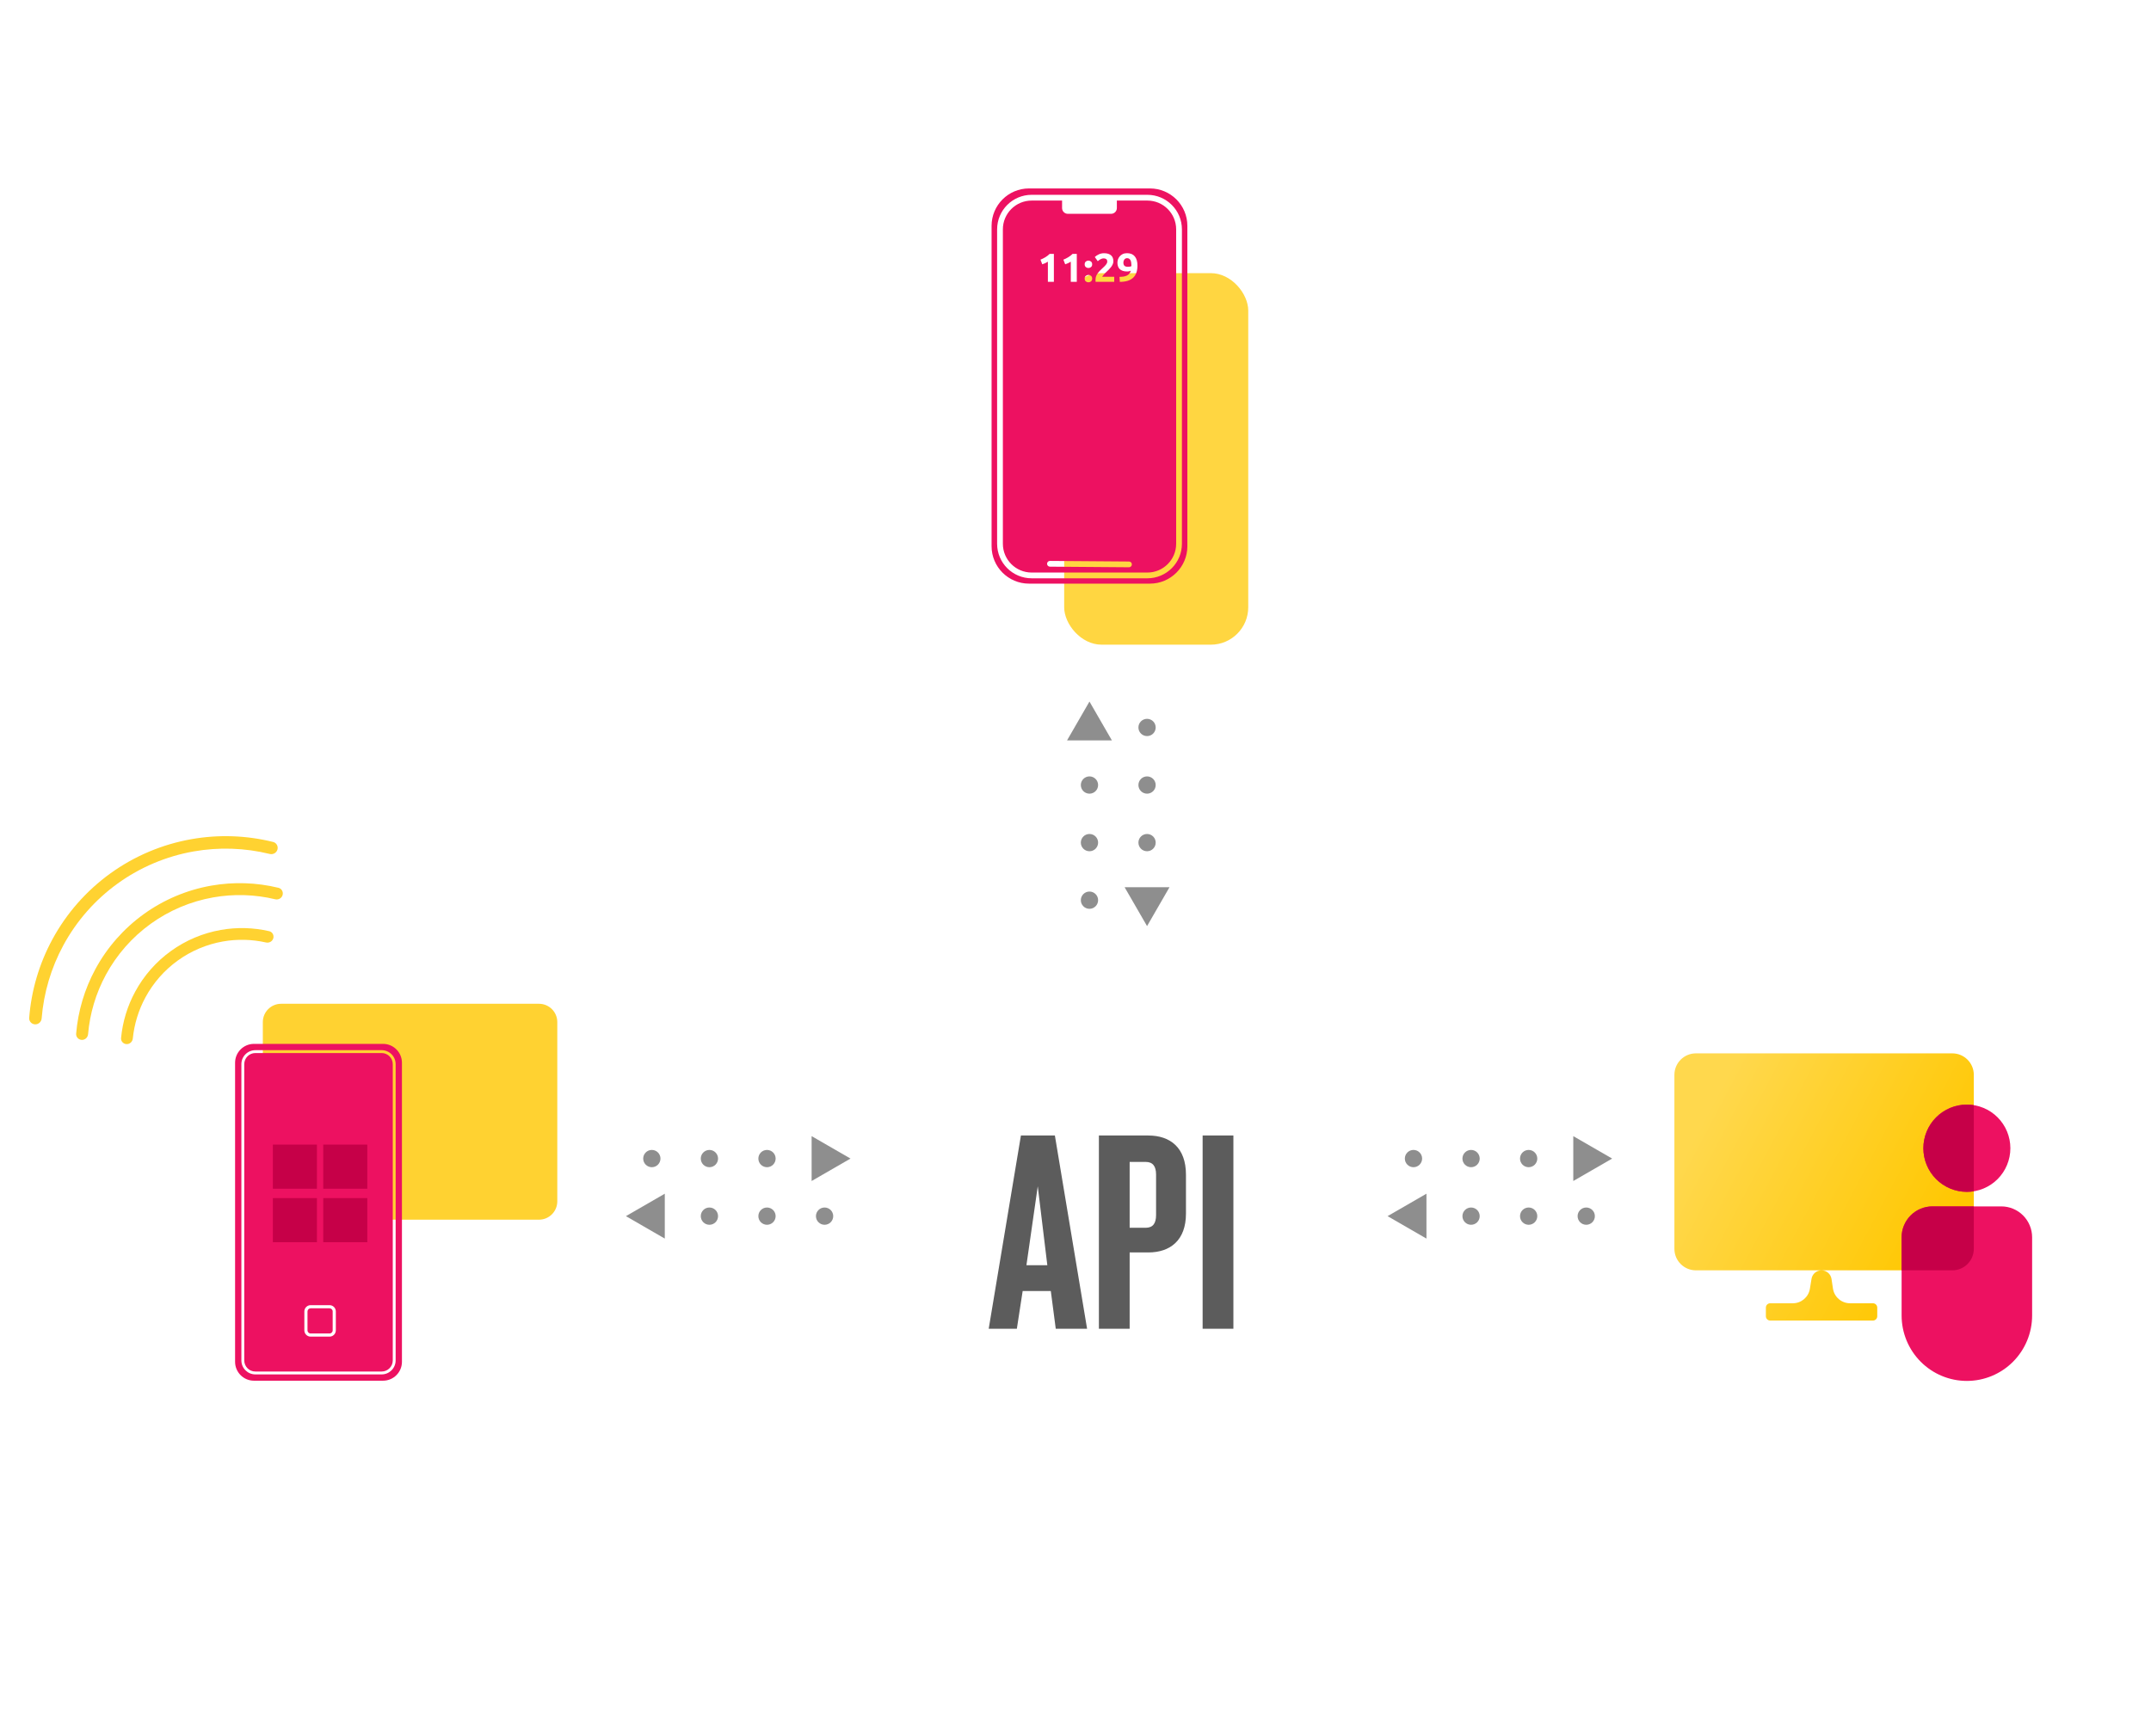 <svg width="353" height="285" viewBox="0 0 353 285" fill="none" xmlns="http://www.w3.org/2000/svg">
<g filter="url(#filter0_d_71_2370)">
<rect x="149.025" y="162.285" width="68.607" height="68.04" rx="11.34" fill="white" shape-rendering="crispEdges"/>
<path d="M178.402 212.429H173.259L172.449 206.237H167.829L166.876 212.429H162.256L167.543 180.708H173.116L178.402 212.429ZM171.877 201.998L170.306 189.043L168.448 201.998H171.877ZM194.628 193.52C194.628 197.902 192.056 199.903 188.437 199.903H185.388V212.429H180.34V180.708H188.437C192.056 180.708 194.628 182.709 194.628 187.138V193.52ZM189.723 193.759V187.138C189.723 185.757 189.199 185.043 188.008 185.043H185.388V195.854H188.008C189.199 195.854 189.723 195.14 189.723 193.759ZM202.412 212.429H197.363V180.708H202.412V212.429Z" fill="#5C5C5C"/>
</g>
<path fill-rule="evenodd" clip-rule="evenodd" d="M320.393 172.895H278.314C276.366 172.895 274.786 174.474 274.786 176.422V204.981C274.786 206.929 276.366 208.508 278.314 208.508H320.393C322.342 208.508 323.921 206.929 323.921 204.981V176.422C323.921 174.474 322.342 172.895 320.393 172.895ZM308.075 216.043C308.075 216.435 307.757 216.753 307.365 216.753H290.507C290.115 216.753 289.797 216.435 289.797 216.043V214.624C289.797 214.232 290.115 213.914 290.507 213.914H294.222C295.612 213.914 296.796 212.908 297.021 211.537L297.289 209.9C297.42 209.098 298.114 208.509 298.927 208.509C299.748 208.509 300.446 209.109 300.569 209.921L300.807 211.502C301.017 212.889 302.209 213.914 303.611 213.914H307.365C307.757 213.914 308.075 214.232 308.075 214.624V216.043Z" fill="url(#paint0_linear_71_2370)"/>
<path d="M315.643 188.466C315.643 186.567 316.395 184.745 317.734 183.402C319.073 182.059 320.889 181.305 322.782 181.305C324.676 181.305 326.491 182.059 327.83 183.402C329.169 184.745 329.921 186.567 329.921 188.466C329.921 190.365 329.169 192.187 327.83 193.53C326.491 194.873 324.676 195.627 322.782 195.627C320.889 195.627 319.073 194.873 317.734 193.53C316.395 192.187 315.643 190.365 315.643 188.466ZM317.13 198.014C315.789 198.014 314.503 198.549 313.554 199.5C312.606 200.452 312.073 201.742 312.073 203.087V215.918C312.073 218.767 313.201 221.499 315.21 223.514C317.218 225.528 319.942 226.66 322.782 226.66C325.622 226.66 328.346 225.528 330.354 223.514C332.363 221.499 333.491 218.767 333.491 215.918V203.087C333.491 201.742 332.958 200.452 332.01 199.5C331.061 198.549 329.775 198.014 328.434 198.014H317.13Z" fill="#ED1161"/>
<path fill-rule="evenodd" clip-rule="evenodd" d="M323.921 181.396C323.547 181.336 323.166 181.305 322.782 181.305C320.889 181.305 319.073 182.059 317.734 183.402C316.395 184.745 315.643 186.567 315.643 188.466C315.643 190.365 316.395 192.187 317.734 193.53C319.073 194.873 320.889 195.627 322.782 195.627C323.166 195.627 323.547 195.596 323.921 195.536V181.396ZM323.921 198.014H317.13C315.789 198.014 314.503 198.549 313.554 199.5C312.606 200.452 312.073 201.742 312.073 203.087V208.508H320.394C322.342 208.508 323.921 206.929 323.921 204.981V198.014Z" fill="#C60048"/>
<rect x="174.642" y="44.832" width="30.207" height="60.984" rx="6.143" fill="#FFD641"/>
<path fill-rule="evenodd" clip-rule="evenodd" d="M162.728 37.072C162.728 33.68 165.478 30.93 168.87 30.93H188.715C192.107 30.93 194.858 33.68 194.858 37.072V89.653C194.858 93.046 192.107 95.796 188.715 95.796H168.87C165.478 95.796 162.728 93.046 162.728 89.653V37.072ZM174.297 32.921H169.306C166.697 32.921 164.581 35.037 164.581 37.646V89.25C164.581 91.86 166.697 93.975 169.306 93.975H188.294C190.903 93.975 193.019 91.86 193.019 89.25V37.646C193.019 35.037 190.903 32.921 188.294 32.921H183.287V34.15C183.287 34.671 182.864 35.094 182.342 35.094H175.242C174.72 35.094 174.297 34.671 174.297 34.15V32.921ZM169.306 31.976C166.175 31.976 163.636 34.515 163.636 37.646V89.25C163.636 92.382 166.175 94.92 169.306 94.92H188.294C191.425 94.92 193.964 92.382 193.964 89.25V37.646C193.964 34.515 191.425 31.976 188.294 31.976H169.306ZM172.309 92.065C172.048 92.063 171.835 92.273 171.833 92.534C171.831 92.795 172.041 93.008 172.302 93.01L185.276 93.109C185.537 93.112 185.75 92.902 185.752 92.641C185.754 92.38 185.544 92.167 185.283 92.165L172.309 92.065ZM170.751 42.621C170.878 42.568 171.011 42.509 171.147 42.442C171.289 42.372 171.425 42.297 171.558 42.218C171.69 42.134 171.816 42.048 171.935 41.959C172.058 41.867 172.168 41.77 172.265 41.669H172.953V46.253H171.968V42.952C171.835 43.04 171.688 43.122 171.525 43.197C171.361 43.267 171.203 43.329 171.048 43.382L170.751 42.621ZM174.51 42.621C174.638 42.568 174.77 42.509 174.907 42.442C175.048 42.372 175.185 42.297 175.317 42.218C175.45 42.134 175.575 42.048 175.694 41.959C175.818 41.867 175.928 41.77 176.025 41.669H176.713V46.253H175.727V42.952C175.595 43.04 175.447 43.122 175.284 43.197C175.121 43.267 174.962 43.329 174.808 43.382L174.51 42.621ZM179.236 43.382C179.236 43.58 179.172 43.732 179.044 43.838C178.92 43.94 178.779 43.99 178.621 43.99C178.462 43.99 178.318 43.94 178.191 43.838C178.067 43.732 178.005 43.58 178.005 43.382C178.005 43.183 178.067 43.033 178.191 42.932C178.318 42.826 178.462 42.773 178.621 42.773C178.779 42.773 178.92 42.826 179.044 42.932C179.172 43.033 179.236 43.183 179.236 43.382ZM179.236 45.73C179.236 45.928 179.172 46.081 179.044 46.187C178.92 46.288 178.779 46.339 178.621 46.339C178.462 46.339 178.318 46.288 178.191 46.187C178.067 46.081 178.005 45.928 178.005 45.73C178.005 45.532 178.067 45.382 178.191 45.28C178.318 45.174 178.462 45.121 178.621 45.121C178.779 45.121 178.92 45.174 179.044 45.28C179.172 45.382 179.236 45.532 179.236 45.73ZM182.716 42.872C182.716 43.04 182.683 43.201 182.617 43.355C182.55 43.51 182.464 43.66 182.359 43.805C182.253 43.946 182.134 44.083 182.001 44.215C181.869 44.348 181.739 44.473 181.611 44.592C181.545 44.654 181.472 44.725 181.393 44.804C181.318 44.879 181.245 44.956 181.175 45.035C181.104 45.115 181.04 45.19 180.983 45.26C180.93 45.327 180.897 45.382 180.883 45.426H182.855V46.253H179.799C179.79 46.204 179.785 46.142 179.785 46.068V45.909C179.785 45.697 179.818 45.503 179.885 45.327C179.955 45.15 180.046 44.987 180.156 44.837C180.266 44.683 180.39 44.539 180.526 44.407C180.667 44.275 180.806 44.142 180.943 44.01C181.049 43.909 181.148 43.814 181.241 43.726C181.333 43.633 181.415 43.545 181.485 43.461C181.556 43.373 181.611 43.287 181.651 43.203C181.691 43.115 181.71 43.027 181.71 42.939C181.71 42.745 181.655 42.608 181.545 42.528C181.435 42.449 181.298 42.409 181.135 42.409C181.016 42.409 180.903 42.429 180.798 42.469C180.696 42.504 180.601 42.548 180.513 42.601C180.429 42.65 180.357 42.7 180.295 42.753C180.233 42.802 180.187 42.842 180.156 42.872L179.666 42.184C179.86 42.004 180.085 41.856 180.341 41.741C180.601 41.622 180.879 41.563 181.175 41.563C181.444 41.563 181.675 41.593 181.869 41.655C182.063 41.717 182.222 41.805 182.345 41.92C182.473 42.03 182.566 42.167 182.623 42.33C182.685 42.489 182.716 42.67 182.716 42.872ZM185.106 43.792C185.208 43.792 185.314 43.783 185.424 43.765C185.534 43.743 185.616 43.715 185.669 43.679V43.62V43.567C185.673 43.549 185.675 43.534 185.675 43.521C185.671 43.362 185.657 43.214 185.635 43.078C185.613 42.936 185.576 42.815 185.523 42.714C185.47 42.608 185.397 42.526 185.305 42.469C185.216 42.407 185.106 42.376 184.974 42.376C184.868 42.376 184.775 42.398 184.696 42.442C184.617 42.486 184.553 42.544 184.504 42.614C184.456 42.685 184.418 42.762 184.392 42.846C184.37 42.93 184.359 43.011 184.359 43.091C184.359 43.329 184.416 43.505 184.531 43.62C184.65 43.735 184.842 43.792 185.106 43.792ZM185.589 44.434C185.497 44.478 185.393 44.511 185.278 44.533C185.168 44.55 185.073 44.559 184.994 44.559C184.707 44.559 184.462 44.526 184.26 44.46C184.057 44.389 183.889 44.292 183.757 44.169C183.629 44.041 183.534 43.889 183.472 43.712C183.411 43.536 183.38 43.342 183.38 43.13C183.38 42.954 183.408 42.773 183.466 42.588C183.527 42.403 183.622 42.235 183.75 42.085C183.878 41.931 184.039 41.805 184.233 41.708C184.432 41.607 184.67 41.556 184.947 41.556C185.516 41.556 185.944 41.732 186.231 42.085C186.522 42.434 186.667 42.936 186.667 43.593C186.667 44.026 186.61 44.407 186.495 44.738C186.385 45.069 186.211 45.346 185.973 45.571C185.739 45.796 185.439 45.968 185.073 46.087C184.707 46.202 184.273 46.261 183.77 46.266C183.766 46.125 183.759 45.988 183.75 45.856C183.741 45.724 183.733 45.587 183.724 45.446C183.975 45.441 184.202 45.424 184.405 45.393C184.608 45.357 184.787 45.302 184.941 45.227C185.095 45.148 185.225 45.044 185.331 44.916C185.441 44.789 185.527 44.628 185.589 44.434Z" fill="#ED1161"/>
<path d="M88.451 164.756H46.139C44.478 164.756 43.132 166.102 43.132 167.762V197.188C43.132 198.848 44.478 200.194 46.139 200.194H88.451C90.111 200.194 91.457 198.848 91.457 197.188V167.762C91.457 166.102 90.111 164.756 88.451 164.756Z" fill="#FFD231"/>
<g clip-path="url(#clip0_71_2370)">
<path fill-rule="evenodd" clip-rule="evenodd" d="M38.579 174.439C38.579 172.726 39.967 171.338 41.679 171.338H62.862C64.575 171.338 65.963 172.726 65.963 174.439V223.522C65.963 225.235 64.575 226.623 62.862 226.623H41.679C39.967 226.623 38.579 225.235 38.579 223.522V174.439ZM62.634 172.844H41.907C40.9 172.844 40.084 173.66 40.084 174.667V223.294C40.084 224.301 40.9 225.117 41.907 225.117H62.634C63.641 225.117 64.457 224.301 64.457 223.294V174.667C64.457 173.66 63.641 172.844 62.634 172.844ZM41.907 172.371C40.639 172.371 39.612 173.399 39.612 174.667V223.294C39.612 224.562 40.639 225.59 41.907 225.59H62.634C63.901 225.59 64.929 224.562 64.929 223.294V174.667C64.929 173.399 63.901 172.371 62.634 172.371H41.907ZM50.979 214.74H54.079C54.365 214.74 54.596 214.972 54.596 215.257V218.357C54.596 218.643 54.365 218.874 54.079 218.874H50.979C50.694 218.874 50.462 218.643 50.462 218.357V215.257C50.462 214.972 50.694 214.74 50.979 214.74ZM49.946 215.257C49.946 214.686 50.408 214.224 50.979 214.224H54.079C54.65 214.224 55.113 214.686 55.113 215.257V218.357C55.113 218.928 54.65 219.391 54.079 219.391H50.979C50.408 219.391 49.946 218.928 49.946 218.357V215.257Z" fill="#ED1161"/>
<g clip-path="url(#clip1_71_2370)">
<rect x="44.779" y="196.656" width="7.234" height="7.234" fill="#C60048"/>
<rect x="44.779" y="187.873" width="7.234" height="7.234" fill="#C60048"/>
<rect x="53.046" y="196.656" width="7.234" height="7.234" fill="#C60048"/>
<rect x="53.046" y="187.873" width="7.234" height="7.234" fill="#C60048"/>
</g>
</g>
<path d="M5.748 168.134C5.184 168.107 4.746 167.628 4.79 167.065C5.143 162.558 6.437 158.172 8.594 154.19C10.912 149.908 14.168 146.205 18.117 143.356C22.067 140.508 26.608 138.588 31.403 137.74C35.862 136.951 40.433 137.108 44.821 138.196C45.369 138.332 45.686 138.899 45.532 139.442C45.379 139.986 44.815 140.301 44.266 140.166C40.175 139.161 35.915 139.019 31.76 139.754C27.268 140.549 23.013 142.347 19.314 145.015C15.614 147.684 12.564 151.153 10.392 155.164C8.383 158.875 7.173 162.961 6.835 167.161C6.789 167.724 6.312 168.16 5.748 168.134Z" fill="#FFD231"/>
<path d="M13.411 170.683C12.871 170.658 12.452 170.2 12.497 169.662C12.805 165.953 13.879 162.345 15.654 159.067C17.584 155.502 20.295 152.418 23.584 150.046C26.872 147.675 30.654 146.076 34.646 145.37C38.318 144.721 42.08 144.841 45.696 145.72C46.221 145.847 46.523 146.389 46.377 146.909C46.23 147.429 45.69 147.73 45.165 147.604C41.833 146.804 38.368 146.698 34.987 147.296C31.285 147.951 27.778 149.434 24.728 151.633C21.678 153.832 19.164 156.692 17.374 159.998C15.739 163.018 14.746 166.339 14.453 169.753C14.406 170.291 13.95 170.708 13.411 170.683Z" fill="#FFD231"/>
<path d="M20.763 171.377C20.232 171.352 19.819 170.902 19.869 170.373C20.122 167.712 20.908 165.127 22.184 162.771C23.612 160.133 25.618 157.852 28.051 156.097C30.484 154.342 33.282 153.16 36.236 152.637C38.874 152.17 41.575 152.241 44.179 152.841C44.697 152.96 44.995 153.494 44.851 154.005C44.706 154.517 44.175 154.812 43.657 154.695C41.332 154.173 38.924 154.116 36.571 154.532C33.903 155.004 31.375 156.073 29.177 157.658C26.979 159.243 25.167 161.304 23.876 163.688C22.739 165.788 22.032 168.092 21.794 170.462C21.741 170.991 21.294 171.402 20.763 171.377Z" fill="#FFD231"/>
<circle cx="1.417" cy="1.417" r="1.417" transform="matrix(4.37114e-08 -1 -1 -4.37114e-08 180.21 149.17)" fill="#8E8E8E"/>
<circle cx="1.417" cy="1.417" r="1.417" transform="matrix(4.37114e-08 -1 -1 -4.37114e-08 180.21 139.72)" fill="#8E8E8E"/>
<circle cx="1.417" cy="1.417" r="1.417" transform="matrix(4.37114e-08 -1 -1 -4.37114e-08 180.21 130.27)" fill="#8E8E8E"/>
<circle cx="1.417" cy="1.417" r="1.417" transform="matrix(4.37114e-08 -1 -1 -4.37114e-08 180.21 120.82)" fill="#8E8E8E"/>
<circle cx="1.417" cy="1.417" r="1.417" transform="matrix(4.37114e-08 -1 -1 -4.37114e-08 189.66 149.17)" fill="#8E8E8E"/>
<circle cx="1.417" cy="1.417" r="1.417" transform="matrix(4.37114e-08 -1 -1 -4.37114e-08 189.66 139.72)" fill="#8E8E8E"/>
<circle cx="1.417" cy="1.417" r="1.417" transform="matrix(4.37114e-08 -1 -1 -4.37114e-08 189.66 130.27)" fill="#8E8E8E"/>
<circle cx="1.417" cy="1.417" r="1.417" transform="matrix(4.37114e-08 -1 -1 -4.37114e-08 189.66 120.82)" fill="#8E8E8E"/>
<path d="M178.792 115.15L175.11 121.529L182.475 121.529L178.792 115.15Z" fill="#8E8E8E"/>
<path d="M188.243 152.006L191.926 145.627L184.56 145.627L188.243 152.006Z" fill="#8E8E8E"/>
<circle cx="1.417" cy="1.417" r="1.417" transform="matrix(1 8.74228e-08 8.74228e-08 -1 105.555 191.581)" fill="#8E8E8E"/>
<circle cx="1.417" cy="1.417" r="1.417" transform="matrix(1 8.74228e-08 8.74228e-08 -1 115.005 191.581)" fill="#8E8E8E"/>
<circle cx="1.417" cy="1.417" r="1.417" transform="matrix(1 8.74228e-08 8.74228e-08 -1 124.455 191.581)" fill="#8E8E8E"/>
<circle cx="1.417" cy="1.417" r="1.417" transform="matrix(1 8.74228e-08 8.74228e-08 -1 133.905 191.581)" fill="#8E8E8E"/>
<circle cx="1.417" cy="1.417" r="1.417" transform="matrix(1 8.74228e-08 8.74228e-08 -1 105.555 201.031)" fill="#8E8E8E"/>
<circle cx="1.417" cy="1.417" r="1.417" transform="matrix(1 8.74228e-08 8.74228e-08 -1 115.005 201.031)" fill="#8E8E8E"/>
<circle cx="1.417" cy="1.417" r="1.417" transform="matrix(1 8.74228e-08 8.74228e-08 -1 124.455 201.031)" fill="#8E8E8E"/>
<circle cx="1.417" cy="1.417" r="1.417" transform="matrix(1 8.74228e-08 8.74228e-08 -1 133.905 201.031)" fill="#8E8E8E"/>
<path d="M139.575 190.164L133.196 186.481L133.196 193.846L139.575 190.164Z" fill="#8E8E8E"/>
<path d="M102.72 199.614L109.098 203.297L109.098 195.931L102.72 199.614Z" fill="#8E8E8E"/>
<circle cx="1.417" cy="1.417" r="1.417" transform="matrix(1 8.74228e-08 8.74228e-08 -1 230.55 191.581)" fill="#8E8E8E"/>
<circle cx="1.417" cy="1.417" r="1.417" transform="matrix(1 8.74228e-08 8.74228e-08 -1 240 191.581)" fill="#8E8E8E"/>
<circle cx="1.417" cy="1.417" r="1.417" transform="matrix(1 8.74228e-08 8.74228e-08 -1 249.45 191.581)" fill="#8E8E8E"/>
<circle cx="1.417" cy="1.417" r="1.417" transform="matrix(1 8.74228e-08 8.74228e-08 -1 258.9 191.581)" fill="#8E8E8E"/>
<circle cx="1.417" cy="1.417" r="1.417" transform="matrix(1 8.74228e-08 8.74228e-08 -1 230.55 201.031)" fill="#8E8E8E"/>
<circle cx="1.417" cy="1.417" r="1.417" transform="matrix(1 8.74228e-08 8.74228e-08 -1 240 201.031)" fill="#8E8E8E"/>
<circle cx="1.417" cy="1.417" r="1.417" transform="matrix(1 8.74228e-08 8.74228e-08 -1 249.45 201.031)" fill="#8E8E8E"/>
<circle cx="1.417" cy="1.417" r="1.417" transform="matrix(1 8.74228e-08 8.74228e-08 -1 258.9 201.031)" fill="#8E8E8E"/>
<path d="M264.57 190.164L258.191 186.481L258.191 193.846L264.57 190.164Z" fill="#8E8E8E"/>
<path d="M227.715 199.614L234.094 203.297L234.094 195.931L227.715 199.614Z" fill="#8E8E8E"/>
<defs>
<filter id="filter0_d_71_2370" x="132.015" y="150.945" width="102.627" height="102.06" filterUnits="userSpaceOnUse" color-interpolation-filters="sRGB">
<feFlood flood-opacity="0" result="BackgroundImageFix"/>
<feColorMatrix in="SourceAlpha" type="matrix" values="0 0 0 0 0 0 0 0 0 0 0 0 0 0 0 0 0 0 127 0" result="hardAlpha"/>
<feOffset dy="5.67"/>
<feGaussianBlur stdDeviation="8.505"/>
<feComposite in2="hardAlpha" operator="out"/>
<feColorMatrix type="matrix" values="0 0 0 0 0.071 0 0 0 0 0.071 0 0 0 0 0.071 0 0 0 0.15 0"/>
<feBlend mode="normal" in2="BackgroundImageFix" result="effect1_dropShadow_71_2370"/>
<feBlend mode="normal" in="SourceGraphic" in2="effect1_dropShadow_71_2370" result="shape"/>
</filter>
<linearGradient id="paint0_linear_71_2370" x1="279.541" y1="183.859" x2="318.526" y2="204.477" gradientUnits="userSpaceOnUse">
<stop stop-color="#FFD84D"/>
<stop offset="1" stop-color="#FFC700"/>
</linearGradient>
<clipPath id="clip0_71_2370">
<rect width="27.384" height="55.285" fill="white" transform="translate(38.579 171.339)"/>
</clipPath>
<clipPath id="clip1_71_2370">
<rect width="15.501" height="16.017" fill="white" transform="translate(44.779 187.873)"/>
</clipPath>
</defs>
</svg>
